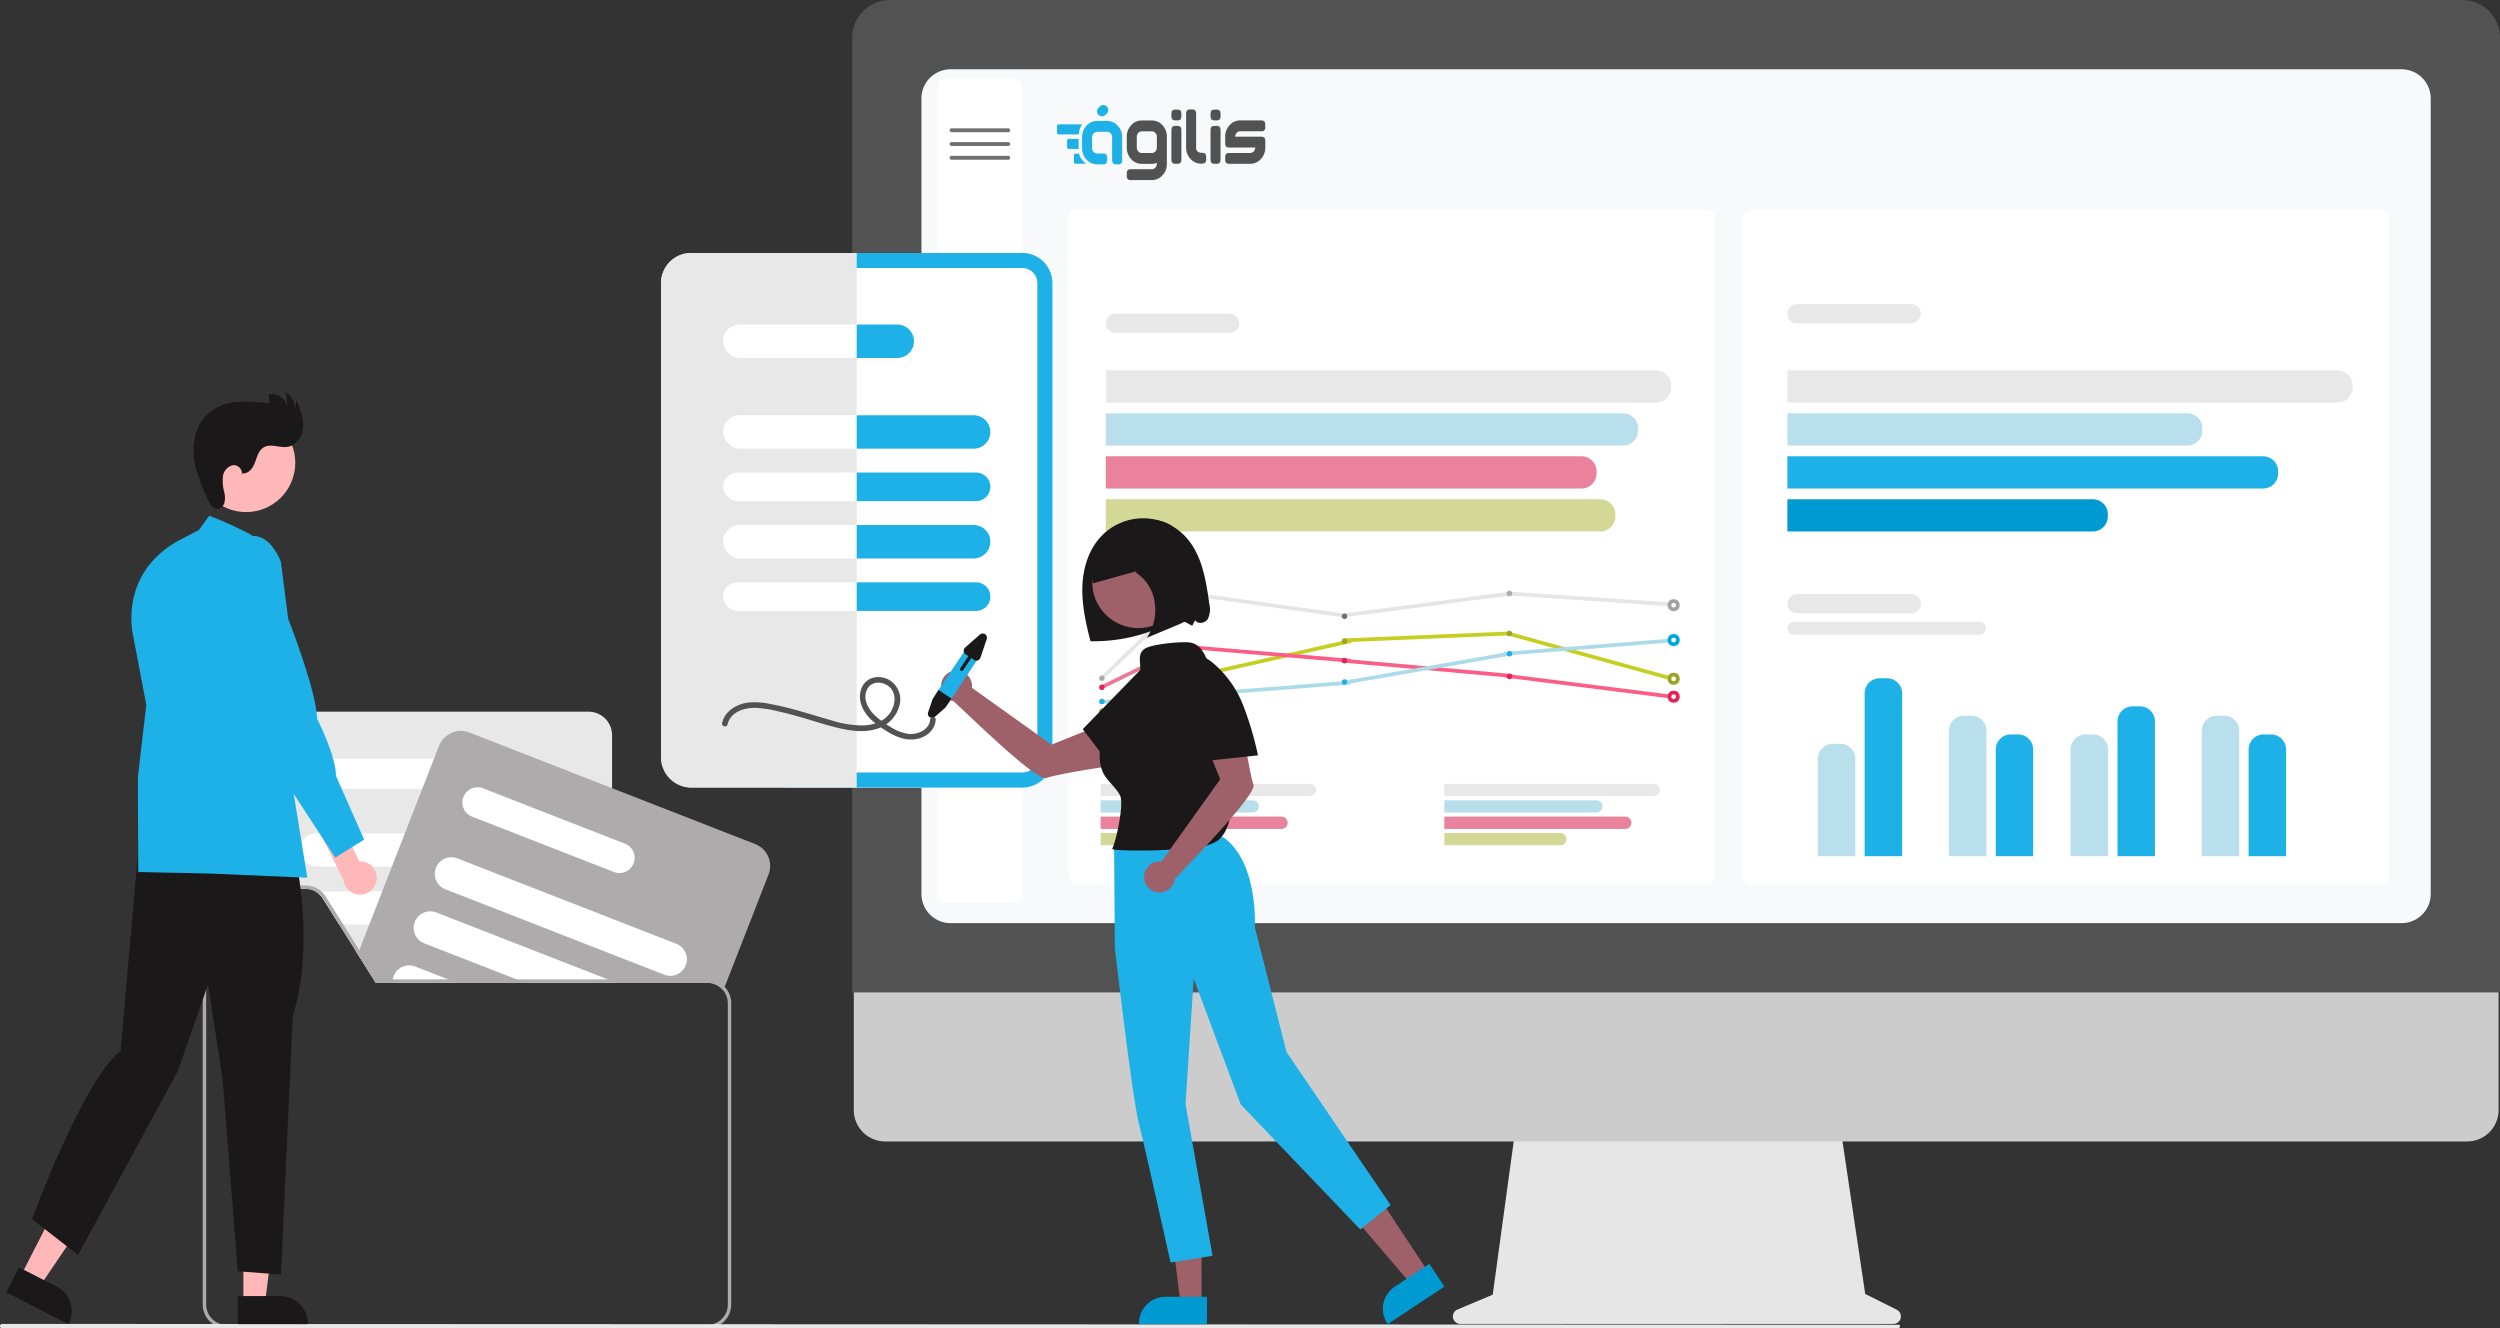 <svg xmlns="http://www.w3.org/2000/svg" width="664.106" height="352.852" viewBox="0 0 664.106 352.852">
  <rect x="0" y="0" width="664.106" height="352.852" fill="#333333" stroke="none"/>
  <g id="Grupo_2227" data-name="Grupo 2227" transform="translate(-219.859 -230)">
    <g id="undraw_my_files_swob_1_" data-name="undraw_my_files_swob (1)" transform="translate(273.715 297.536)">
      <path id="Caminho_521" data-name="Caminho 521" d="M529.518,292.259h-81.49a6.247,6.247,0,0,0-6.239,6.239v40.831h12.541a5.39,5.39,0,0,1,4.587,2.536l4.347,6.919,4.156,6.611.78,1.243,4.755,7.564.055.086h62.746V298.5A6.247,6.247,0,0,0,529.518,292.259Z" transform="translate(-427.021 -170.739)" fill="#e8e8e8"/>
      <path id="Caminho_522" data-name="Caminho 522" d="M510.478,319.769H470.1a4.036,4.036,0,0,0,0,8.072h40.377a4.036,4.036,0,0,0,0-8.072Z" transform="translate(-440.282 -185.767)" fill="#fff"/>
      <path id="Caminho_523" data-name="Caminho 523" d="M532.866,363.449h-62.4a4.406,4.406,0,1,0,0,8.811h62.4a4.406,4.406,0,0,0,0-8.811Z" transform="translate(-440.279 -209.628)" fill="#fff"/>
      <path id="Caminho_524" data-name="Caminho 524" d="M541.816,399.965a4.4,4.4,0,0,0-3.984-2.536h-62.4c-.1,0-.186,0-.281.009a5.4,5.4,0,0,1,1.992,1.879l4.347,6.919h56.343a4.4,4.4,0,0,0,3.984-6.271Z" transform="translate(-445.245 -228.191)" fill="#fff"/>
      <path id="Caminho_525" data-name="Caminho 525" d="M554.828,435.22a4.405,4.405,0,0,0-4.361-3.811H498.28l.78,1.243,4.755,7.564h46.652a4.355,4.355,0,0,0,2.555-.821,4.4,4.4,0,0,0,1.846-3.584A4.165,4.165,0,0,0,554.828,435.22Z" transform="translate(-457.88 -246.753)" fill="#fff"/>
      <path id="Caminho_526" data-name="Caminho 526" d="M605.578,333.576l-6.352-2.482-31.67-12.36-37.891-14.787a6.25,6.25,0,0,0-8.081,3.548l-1.325,3.4-3.153,8.072-4.583,11.747-3.439,8.811-2.577,6.606-3.439,8.807-2.582,6.611-.073.191L500,362.791l4.755,7.564.055.086h88.073a5.407,5.407,0,0,1,4.215,2.015l.372-.944,4.547-11.643,7.105-18.208A6.251,6.251,0,0,0,605.578,333.576Z" transform="translate(-458.82 -176.892)" fill="#adabab"/>
      <path id="Caminho_527" data-name="Caminho 527" d="M604.455,351.5l-3.394-1.325-34.22-13.353a4.038,4.038,0,1,0-2.936,7.523l11.3,4.41,13.979,5.454,11.874,4.637.458.177a4.038,4.038,0,1,0,2.936-7.523Z" transform="translate(-492.325 -194.931)" fill="#fff"/>
      <path id="Caminho_528" data-name="Caminho 528" d="M609.236,400.461l-17.042-6.652-12.165-4.746-6.5-2.536-16.924-6.606-5.5-2.146a4.406,4.406,0,0,0-5.549,2.146c-.054.113-.109.231-.154.354a4.4,4.4,0,0,0,2.5,5.7l1.406.549,22.56,8.807,20.322,7.931,13.839,5.4a4.405,4.405,0,1,0,3.2-8.208Z" transform="translate(-483.458 -217.289)" fill="#fff"/>
      <path id="Caminho_529" data-name="Caminho 529" d="M585.443,427.647l-1.094-.426-10.694-4.174-9.769-3.811-16.942-6.611-8.194-3.2a4.4,4.4,0,0,0-3.2,8.208l4.1,1.6,20.463,7.986,2.105.821.218.086h24.234Z" transform="translate(-476.707 -234.579)" fill="#fff"/>
      <path id="Caminho_530" data-name="Caminho 530" d="M537.3,445.33l-2.105-.821-8.8-3.435a4.4,4.4,0,0,0-5.953,3.435,4.175,4.175,0,0,0-.05.821.509.509,0,0,0,0,.086h17.124Z" transform="translate(-469.96 -251.867)" fill="#fff"/>
      <path id="Caminho_531" data-name="Caminho 531" d="M494.754,419.78l-2.105-.821H459.726a4.178,4.178,0,0,0-.05.821h-4.5l.054.086h39.742Zm0,0H455.175l.054.086h39.742Zm0,0H455.175l.054.086h39.742Zm.218.086-.218-.086H455.175l.054.086Zm-79.407,90.859a5.426,5.426,0,0,1-5.417-5.418V400.329a5.427,5.427,0,0,1,5.417-5.422h8.444V394h-8.444a6.337,6.337,0,0,0-6.325,6.329V505.307a6.33,6.33,0,0,0,3.707,5.753h79.937c-.072-.109-.145-.222-.218-.336ZM547.89,420.937a6.3,6.3,0,0,0-4.587-1.978H455.734l-4.9-7.8-.118-.19-4.156-6.611-4.655-7.4A6.341,6.341,0,0,0,436.55,394H415.565a6.337,6.337,0,0,0-6.325,6.329V505.307a6.33,6.33,0,0,0,3.707,5.753,6.242,6.242,0,0,0,2.618.572H543.3a6.261,6.261,0,0,0,2.623-.572,6.33,6.33,0,0,0,3.707-5.753V425.288a6.293,6.293,0,0,0-1.743-4.351Zm.835,84.371a5.427,5.427,0,0,1-5.422,5.418H415.565a5.426,5.426,0,0,1-5.417-5.418V400.329a5.427,5.427,0,0,1,5.417-5.422H436.55a5.39,5.39,0,0,1,4.587,2.536l4.347,6.919,4.156,6.611.78,1.243,4.755,7.564.054.086H543.3a5.427,5.427,0,0,1,5.422,5.422ZM494.754,419.78H455.176l.054.086h39.742Zm0,0H455.176l.054.086h39.742Zm0,0H455.176l.054.086h39.742Zm0,0-2.105-.821H455.733l-4.9-7.8-.413,1.053,4.755,7.564.055.086h39.742Z" transform="translate(-409.24 -226.317)" fill="#adabab"/>
    </g>
    <g id="Grupo_2226" data-name="Grupo 2226" transform="translate(107.102 230)">
      <path id="Caminho_471" data-name="Caminho 471" d="M138,628.776a.565.565,0,0,1,.546-.583l503.821.212c.3,0,.347.049.347.371a.565.565,0,0,1-.546.583H138.546A.565.565,0,0,1,138,628.776Z" transform="translate(-25.243 -276.506)" fill="#e8e8e8"/>
      <g id="Grupo_2225" data-name="Grupo 2225" transform="translate(339.125 0)">
        <path id="Caminho_472" data-name="Caminho 472" d="M378.073,485.709l9.366-3.944,6.425-46.952h85.561l6.964,46.76,8.379,4.189a1.99,1.99,0,0,1-.89,3.77H378.845a1.99,1.99,0,0,1-.772-3.823Z" transform="translate(-217.277 -137.845)" fill="#e6e6e6"/>
        <path id="Caminho_473" data-name="Caminho 473" d="M321.079,472.579V413.311H757.994v59.268a8.327,8.327,0,0,1-8.308,8.327h-420.3a8.327,8.327,0,0,1-8.308-8.327Z" transform="translate(-320.64 -177.691)" fill="#ccc"/>
        <path id="Caminho_474" data-name="Caminho 474" d="M320.925,340.768a10.05,10.05,0,0,1,10.038-10.038H748.625a10.05,10.05,0,0,1,10.038,10.038V594.361H320.925Z" transform="translate(-320.925 -330.73)" fill="#525252"/>
        <path id="Caminho_475" data-name="Caminho 475" d="M327.376,556.262V344.92a7.747,7.747,0,0,1,7.739-7.739H720.565a7.748,7.748,0,0,1,7.739,7.739V556.263A7.747,7.747,0,0,1,720.565,564H335.115A7.747,7.747,0,0,1,327.376,556.262Z" transform="translate(-308.971 -318.775)" fill="#f8f9fa"/>
        <rect id="Retângulo_3117" data-name="Retângulo 3117" width="22.389" height="218.913" rx="2" transform="translate(22.689 20.963)" fill="#fff"/>
        <g id="Grupo_2215" data-name="Grupo 2215" transform="translate(25.889 34.083)">
          <path id="Caminho_510" data-name="Caminho 510" d="M665.6,296.591H650.565a.517.517,0,1,1,0-1.034H665.6a.517.517,0,1,1,0,1.034Z" transform="translate(-650.035 -295.557)" fill="#707070"/>
          <path id="Caminho_511" data-name="Caminho 511" d="M665.6,307.876H650.565a.517.517,0,1,1,0-1.034H665.6a.517.517,0,1,1,0,1.034Z" transform="translate(-650.034 -303.181)" fill="#707070"/>
          <path id="Caminho_512" data-name="Caminho 512" d="M665.6,319.159H650.565a.517.517,0,1,1,0-1.034H665.6a.517.517,0,1,1,0,1.034Z" transform="translate(-650.035 -310.806)" fill="#707070"/>
        </g>
        <rect id="Retângulo_3119" data-name="Retângulo 3119" width="171.648" height="179.111" rx="2" transform="translate(57.516 55.79)" fill="#fff"/>
        <rect id="Retângulo_3120" data-name="Retângulo 3120" width="171.648" height="179.111" rx="2" transform="translate(236.627 55.79)" fill="#fff"/>
        <g id="Grupo_2216" data-name="Grupo 2216" transform="translate(256.527 180.171)">
          <g id="gráfico" transform="translate(0 17.415)">
            <path id="Retângulo_2941" data-name="Retângulo 2941" d="M4,0H5.951a4,4,0,0,1,4,4V29.852a0,0,0,0,1,0,0H0a0,0,0,0,1,0,0V4A4,4,0,0,1,4,0Z" transform="translate(0 0)" fill="#b9dfed"/>
          </g>
          <g id="gráfico-2" data-name="gráfico" transform="translate(12.438 0)">
            <path id="Retângulo_2941-2" data-name="Retângulo 2941" d="M4,0H5.956a4,4,0,0,1,4,4V47.265a0,0,0,0,1,0,0H0a0,0,0,0,1,0,0V4A4,4,0,0,1,4,0Z" transform="translate(0)" fill="#1eb1e7"/>
          </g>
        </g>
        <g id="Grupo_2217" data-name="Grupo 2217" transform="translate(291.355 190.123)">
          <g id="gráfico-3" data-name="gráfico" transform="translate(0 0)">
            <path id="Retângulo_2941-3" data-name="Retângulo 2941" d="M4,0H5.956a4,4,0,0,1,4,4V37.315a0,0,0,0,1,0,0H0a0,0,0,0,1,0,0V4A4,4,0,0,1,4,0Z" fill="#b9dfed"/>
          </g>
          <g id="gráfico-4" data-name="gráfico" transform="translate(12.438 4.975)">
            <path id="Retângulo_2941-4" data-name="Retângulo 2941" d="M4,0H5.931a4,4,0,0,1,4,4V32.339a0,0,0,0,1,0,0H0a0,0,0,0,1,0,0V4A4,4,0,0,1,4,0Z" transform="translate(0 0)" fill="#1eb1e7"/>
          </g>
        </g>
        <g id="Grupo_2218" data-name="Grupo 2218" transform="translate(323.661 187.636)">
          <g id="gráfico-5" data-name="gráfico" transform="translate(0 7.461)">
            <path id="Retângulo_2941-5" data-name="Retângulo 2941" d="M4,0H5.956a4,4,0,0,1,4,4V32.339a0,0,0,0,1,0,0H0a0,0,0,0,1,0,0V4A4,4,0,0,1,4,0Z" transform="translate(0 0)" fill="#b9dfed"/>
          </g>
          <g id="gráfico-6" data-name="gráfico" transform="translate(12.471 0)">
            <path id="Retângulo_2941-6" data-name="Retângulo 2941" d="M4,0H5.951a4,4,0,0,1,4,4V39.8a0,0,0,0,1,0,0H0a0,0,0,0,1,0,0V4A4,4,0,0,1,4,0Z" transform="translate(0 0)" fill="#1eb1e7"/>
          </g>
        </g>
        <g id="Grupo_2219" data-name="Grupo 2219" transform="translate(358.52 190.123)">
          <g id="gráfico-7" data-name="gráfico" transform="translate(0 0)">
            <path id="Retângulo_2941-7" data-name="Retângulo 2941" d="M4,0H5.951a4,4,0,0,1,4,4V37.315a0,0,0,0,1,0,0H0a0,0,0,0,1,0,0V4A4,4,0,0,1,4,0Z" transform="translate(0)" fill="#b9dfed"/>
          </g>
          <g id="gráfico-8" data-name="gráfico" transform="translate(12.44 4.975)">
            <path id="Retângulo_2941-8" data-name="Retângulo 2941" d="M4,0H5.951a4,4,0,0,1,4,4V32.339a0,0,0,0,1,0,0H0a0,0,0,0,1,0,0V4A4,4,0,0,1,4,0Z" transform="translate(0 0)" fill="#1eb1e7"/>
          </g>
        </g>
        <path id="Caminho_513" data-name="Caminho 513" d="M700.98,332.885H651.771a1.737,1.737,0,0,1,0-3.475H700.98a1.737,1.737,0,1,1,0,3.475Z" transform="translate(-401.591 -164.266)" fill="#e8e8e8"/>
        <path id="Caminho_514" data-name="Caminho 514" d="M682.931,334.51H652.584a2.55,2.55,0,0,1,0-5.1h30.347a2.55,2.55,0,1,1,0,5.1Z" transform="translate(-401.591 -171.597)" fill="#e8e8e8"/>
        <g id="Grupo_2220" data-name="Grupo 2220" transform="translate(398.597 98.384) rotate(90)">
          <g id="gráfico-9" data-name="gráfico" transform="translate(11.413 39.911)">
            <path id="Retângulo_2941-9" data-name="Retângulo 2941" d="M4,0h.56a4,4,0,0,1,4,4V110.246a0,0,0,0,1,0,0H0a0,0,0,0,1,0,0V4A4,4,0,0,1,4,0Z" transform="translate(0 0)" fill="#b9dfed"/>
          </g>
          <g id="gráfico-10" data-name="gráfico" transform="translate(22.825 19.794)">
            <path id="Retângulo_2941-10" data-name="Retângulo 2941" d="M4,0h.56a4,4,0,0,1,4,4V130.363a0,0,0,0,1,0,0H0a0,0,0,0,1,0,0V4A4,4,0,0,1,4,0Z" transform="translate(0 0)" fill="#1eb1e7"/>
          </g>
          <g id="gráfico-11" data-name="gráfico" transform="translate(34.238 65.035)">
            <path id="Retângulo_2941-11" data-name="Retângulo 2941" d="M4,0h.56a4,4,0,0,1,4,4V85.122a0,0,0,0,1,0,0H0a0,0,0,0,1,0,0V4A4,4,0,0,1,4,0Z" transform="translate(0 0)" fill="#009ad3"/>
          </g>
          <g id="gráfico-12" data-name="gráfico" transform="translate(0 0)">
            <path id="Retângulo_2941-12" data-name="Retângulo 2941" d="M4,0h.56a4,4,0,0,1,4,4V150.157a0,0,0,0,1,0,0H0a0,0,0,0,1,0,0V4A4,4,0,0,1,4,0Z" transform="translate(0 0)" fill="#e8e8e8"/>
          </g>
        </g>
        <path id="Caminho_516" data-name="Caminho 516" d="M682.931,334.51H652.584a2.55,2.55,0,0,1,0-5.1h30.347a2.55,2.55,0,1,1,0,5.1Z" transform="translate(-401.597 -248.633)" fill="#e8e8e8"/>
        <g id="Grupo_2221" data-name="Grupo 2221" transform="translate(65.594 156.915)">
          <g id="line-saída" transform="translate(0 10.615)">
            <line id="Linha_140" data-name="Linha 140" x1="43.925" y1="12.079" transform="translate(108.537 0.741)" fill="none" stroke="#c5ce21" stroke-linecap="round" stroke-width="1"/>
            <path id="Caminho_37" data-name="Caminho 37" d="M21.977,56.691,0,65.253" transform="translate(0.915 -44.013)" fill="none" stroke="#c5ce21" stroke-linecap="round" stroke-width="1"/>
            <line id="Linha_142" data-name="Linha 142" x1="43.925" y2="1.83" transform="translate(65.071 0.741)" fill="none" stroke="#c5ce21" stroke-linecap="round" stroke-width="1"/>
            <path id="Caminho_38" data-name="Caminho 38" d="M43.647,53.245,0,63.068" transform="translate(23.016 -50.44)" fill="none" stroke="#c5ce21" stroke-linecap="round" stroke-width="1"/>
            <circle id="Elipse_57" data-name="Elipse 57" cx="0.741" cy="0.741" r="0.741" transform="translate(0 20.672)" fill="#9da423"/>
            <circle id="Elipse_58" data-name="Elipse 58" cx="0.741" cy="0.741" r="0.741" transform="translate(22.275 11.887)" fill="#9da423"/>
            <circle id="Elipse_59" data-name="Elipse 59" cx="0.741" cy="0.741" r="0.741" transform="translate(108.265)" fill="#9da423"/>
            <circle id="Elipse_60" data-name="Elipse 60" cx="1.113" cy="1.113" r="1.113" transform="translate(151.517 11.661)" fill="#fff" stroke="#9da423" stroke-width="1"/>
            <circle id="Elipse_73" data-name="Elipse 73" cx="0.741" cy="0.741" r="0.741" transform="translate(64.449 2.064)" fill="#9da423"/>
          </g>
          <g id="line-não_lidos" data-name="line-não lidos" transform="translate(0 13.813)">
            <line id="Linha_143" data-name="Linha 143" x1="44.291" y1="5.587" transform="translate(108.171 8.794)" fill="none" stroke="#fc5d87" stroke-linecap="round" stroke-width="1"/>
            <line id="Linha_144" data-name="Linha 144" x1="21.596" y2="10.615" transform="translate(0.915 1.107)" fill="none" stroke="#ef7794" stroke-linecap="round" stroke-width="1"/>
            <line id="Linha_145" data-name="Linha 145" x1="43.193" y1="3.66" transform="translate(23.244 1.107)" fill="none" stroke="#fc5d87" stroke-linecap="round" stroke-width="1"/>
            <line id="Linha_152" data-name="Linha 152" x1="44.657" y1="4.026" transform="translate(64.703 4.768)" fill="none" stroke="#fc5d87" stroke-linecap="round" stroke-width="1"/>
            <ellipse id="Elipse_61" data-name="Elipse 61" cx="0.741" cy="0.741" rx="0.741" ry="0.741" transform="translate(0 11.104)" fill="#e62155"/>
            <ellipse id="Elipse_62" data-name="Elipse 62" cx="0.741" cy="0.741" rx="0.741" ry="0.741" transform="translate(22.512)" fill="#e62155"/>
            <ellipse id="Elipse_63" data-name="Elipse 63" cx="0.741" cy="0.741" rx="0.741" ry="0.741" transform="translate(108.283 8.227)" fill="#e62155"/>
            <ellipse id="Elipse_64" data-name="Elipse 64" cx="1.112" cy="1.112" rx="1.112" ry="1.112" transform="translate(151.519 13.238)" fill="#fff" stroke="#e62155" stroke-width="1"/>
            <ellipse id="Elipse_74" data-name="Elipse 74" cx="0.741" cy="0.741" rx="0.741" ry="0.741" transform="translate(64.458 4.026)" fill="#e62155"/>
          </g>
          <g id="line-novos" transform="translate(0 11.992)">
            <line id="Linha_149" data-name="Linha 149" x1="44.657" y2="3.564" transform="translate(107.805 1.194)" fill="none" stroke="#abdae9" stroke-linecap="round" stroke-width="1"/>
            <line id="Linha_150" data-name="Linha 150" x1="65.521" y2="5.125" transform="translate(0.915 12.445)" fill="none" stroke="#abdae9" stroke-linecap="round" stroke-width="1"/>
            <line id="Linha_151" data-name="Linha 151" x1="43.925" y2="7.687" transform="translate(65.071 4.758)" fill="none" stroke="#abdae9" stroke-linecap="round" stroke-width="1"/>
            <ellipse id="Elipse_69" data-name="Elipse 69" cx="0.741" cy="0.741" rx="0.741" ry="0.741" transform="translate(0 16.697)" fill="#1eb1e7"/>
            <ellipse id="Elipse_70" data-name="Elipse 70" cx="0.741" cy="0.741" rx="0.741" ry="0.741" transform="translate(22.479 15.214)" fill="#1eb1e7"/>
            <ellipse id="Elipse_71" data-name="Elipse 71" cx="0.741" cy="0.741" rx="0.741" ry="0.741" transform="translate(108.274 4.017)" fill="#1eb1e7"/>
            <ellipse id="Elipse_72" data-name="Elipse 72" cx="1.112" cy="1.112" rx="1.112" ry="1.112" transform="translate(151.519 0)" fill="#fff" stroke="#00a8e0" stroke-width="1"/>
            <ellipse id="Elipse_75" data-name="Elipse 75" cx="0.741" cy="0.741" rx="0.741" ry="0.741" transform="translate(64.458 11.53)" fill="#1eb1e7"/>
          </g>
          <g id="line-total" transform="translate(0)">
            <g id="line-total-2" data-name="line-total">
              <line id="Linha_146" data-name="Linha 146" x1="43.925" y1="2.928" transform="translate(108.537 0.741)" fill="none" stroke="#e5e5e5" stroke-linecap="round" stroke-width="1"/>
              <line id="Linha_147" data-name="Linha 147" x1="23.061" y2="22.329" transform="translate(0.915 0.741)" fill="none" stroke="#e5e5e5" stroke-linecap="round" stroke-width="1"/>
              <line id="Linha_148" data-name="Linha 148" x1="41.729" y1="5.857" transform="translate(23.366 0.741)" fill="none" stroke="#e5e5e5" stroke-linecap="round" stroke-width="1"/>
              <line id="Linha_153" data-name="Linha 153" x1="44.657" y2="5.857" transform="translate(64.703 0.741)" fill="none" stroke="#e5e5e5" stroke-linecap="round" stroke-width="1"/>
              <ellipse id="Elipse_65" data-name="Elipse 65" cx="0.741" cy="0.741" rx="0.741" ry="0.741" transform="translate(0 22.502)" fill="#adabab"/>
              <ellipse id="Elipse_66" data-name="Elipse 66" cx="0.741" cy="0.741" rx="0.741" ry="0.741" transform="translate(23.365 0)" fill="#adabab"/>
              <ellipse id="Elipse_67" data-name="Elipse 67" cx="0.741" cy="0.741" rx="0.741" ry="0.741" transform="translate(108.274)" fill="#adabab"/>
              <ellipse id="Elipse_68" data-name="Elipse 68" cx="1.112" cy="1.112" rx="1.112" ry="1.112" transform="translate(151.519 2.741)" fill="#fff" stroke="#a4a1a1" stroke-width="1"/>
              <ellipse id="Elipse_76" data-name="Elipse 76" cx="0.741" cy="0.741" rx="0.741" ry="0.741" transform="translate(64.458 6.049)" fill="#707070"/>
            </g>
          </g>
        </g>
        <path id="Caminho_517" data-name="Caminho 517" d="M682.931,334.51H652.584a2.55,2.55,0,0,1,0-5.1h30.347a2.55,2.55,0,1,1,0,5.1Z" transform="translate(-582.646 -246.083)" fill="#e8e8e8"/>
        <g id="Grupo_2222" data-name="Grupo 2222" transform="translate(217.545 98.384) rotate(90)">
          <g id="gráfico-13" data-name="gráfico" transform="translate(11.413 8.754)">
            <path id="Retângulo_2941-13" data-name="Retângulo 2941" d="M4,0h.56a4,4,0,0,1,4,4V141.406a0,0,0,0,1,0,0H0a0,0,0,0,1,0,0V4A4,4,0,0,1,4,0Z" transform="translate(0 0)" fill="#b9dfed"/>
          </g>
          <g id="gráfico-14" data-name="gráfico" transform="translate(22.825 19.797)">
            <path id="Retângulo_2941-14" data-name="Retângulo 2941" d="M4,0h.56a4,4,0,0,1,4,4V130.363a0,0,0,0,1,0,0H0a0,0,0,0,1,0,0V4A4,4,0,0,1,4,0Z" transform="translate(0 0)" fill="#ea829e"/>
          </g>
          <g id="gráfico-15" data-name="gráfico" transform="translate(34.238 14.804)">
            <path id="Retângulo_2941-15" data-name="Retângulo 2941" d="M4,0h.56a4,4,0,0,1,4,4V135.356a0,0,0,0,1,0,0H0a0,0,0,0,1,0,0V4A4,4,0,0,1,4,0Z" transform="translate(0 0)" fill="#d4d897"/>
          </g>
          <g id="gráfico-16" data-name="gráfico" transform="translate(0 0)">
            <path id="Retângulo_2941-16" data-name="Retângulo 2941" d="M4,0h.56a4,4,0,0,1,4,4V150.157a0,0,0,0,1,0,0H0a0,0,0,0,1,0,0V4A4,4,0,0,1,4,0Z" transform="translate(0 0)" fill="#e8e8e8"/>
          </g>
        </g>
        <g id="Grupo_2223" data-name="Grupo 2223" transform="translate(123.24 208.231) rotate(90)">
          <g id="gráfico-17" data-name="gráfico" transform="translate(4.35 15.215)">
            <path id="Retângulo_2941-17" data-name="Retângulo 2941" d="M1.631,0h0A1.631,1.631,0,0,1,3.263,1.631V42.024a0,0,0,0,1,0,0H0a0,0,0,0,1,0,0V1.631A1.631,1.631,0,0,1,1.631,0Z" fill="#b9dfed"/>
          </g>
          <g id="gráfico-18" data-name="gráfico" transform="translate(8.701 7.546)">
            <path id="Retângulo_2941-18" data-name="Retângulo 2941" d="M1.631,0h0A1.631,1.631,0,0,1,3.263,1.631V49.692a0,0,0,0,1,0,0H0a0,0,0,0,1,0,0V1.631A1.631,1.631,0,0,1,1.631,0Z" fill="#ea829e"/>
          </g>
          <g id="gráfico-19" data-name="gráfico" transform="translate(13.051 24.792)">
            <path id="Retângulo_2941-19" data-name="Retângulo 2941" d="M1.631,0h0A1.631,1.631,0,0,1,3.263,1.631V32.447a0,0,0,0,1,0,0H0a0,0,0,0,1,0,0V1.631A1.631,1.631,0,0,1,1.631,0Z" fill="#d4d897"/>
          </g>
          <g id="gráfico-20" data-name="gráfico" transform="translate(0 0)">
            <path id="Retângulo_2941-20" data-name="Retângulo 2941" d="M1.631,0h0A1.631,1.631,0,0,1,3.263,1.631V57.238a0,0,0,0,1,0,0H0a0,0,0,0,1,0,0V1.631A1.631,1.631,0,0,1,1.631,0Z" fill="#e8e8e8"/>
          </g>
        </g>
        <g id="Grupo_2224" data-name="Grupo 2224" transform="translate(214.542 208.231) rotate(90)">
          <g id="gráfico-21" data-name="gráfico" transform="translate(4.35 15.215)">
            <path id="Retângulo_2941-21" data-name="Retângulo 2941" d="M1.631,0h0A1.631,1.631,0,0,1,3.263,1.631V42.024a0,0,0,0,1,0,0H0a0,0,0,0,1,0,0V1.631A1.631,1.631,0,0,1,1.631,0Z" fill="#b9dfed"/>
          </g>
          <g id="gráfico-22" data-name="gráfico" transform="translate(8.701 7.546)">
            <path id="Retângulo_2941-22" data-name="Retângulo 2941" d="M1.631,0h0A1.631,1.631,0,0,1,3.263,1.631V49.692a0,0,0,0,1,0,0H0a0,0,0,0,1,0,0V1.631A1.631,1.631,0,0,1,1.631,0Z" fill="#ea829e"/>
          </g>
          <g id="gráfico-23" data-name="gráfico" transform="translate(13.051 24.792)">
            <path id="Retângulo_2941-23" data-name="Retângulo 2941" d="M1.631,0h0A1.631,1.631,0,0,1,3.263,1.631V32.447a0,0,0,0,1,0,0H0a0,0,0,0,1,0,0V1.631A1.631,1.631,0,0,1,1.631,0Z" fill="#d4d897"/>
          </g>
          <g id="gráfico-24" data-name="gráfico" transform="translate(0 0)">
            <path id="Retângulo_2941-24" data-name="Retângulo 2941" d="M1.631,0h0A1.631,1.631,0,0,1,3.263,1.631V57.238a0,0,0,0,1,0,0H0a0,0,0,0,1,0,0V1.631A1.631,1.631,0,0,1,1.631,0Z" fill="#e8e8e8"/>
          </g>
        </g>
        <g id="LOGO_AZUL_CINZA-ágilis-COM_SLOGAN_SVG_-1" data-name="LOGO AZUL_CINZA-ágilis-COM SLOGAN (SVG) -1" transform="translate(54.424 27.907)">
          <path id="Caminho_257" data-name="Caminho 257" d="M427.988,50.133h-4.325q-1,0-1-1.083v-.719q0-1.073,1-1.074h5.654a1.236,1.236,0,0,0,.931-.425,1.444,1.444,0,0,0,.4-1.023h-6.984q-1,0-1-1.074v-1.8a4.351,4.351,0,0,1,1.17-3.053,3.7,3.7,0,0,1,2.827-1.27h5.654q.992,0,.992,1.083v.719q0,1.084-.992,1.083h-5.654a1.243,1.243,0,0,0-.946.425,1.442,1.442,0,0,0-.393,1.013h6.994q.992,0,.992,1.074v1.8a4.346,4.346,0,0,1-1.17,3.059,3.7,3.7,0,0,1-2.818,1.266h-1.33Z" transform="translate(-377.989 -34.529)" fill="#525252"/>
          <path id="Caminho_258" data-name="Caminho 258" d="M6.67,48.52H.428A.428.428,0,0,0,0,48.948v1.814a.428.428,0,0,0,.428.428H5.794a4.974,4.974,0,0,1,.875-2.67Z" transform="translate(0 -43.391)" fill="#1eb1e7"/>
          <path id="Caminho_259" data-name="Caminho 259" d="M183.306,49.971a3.534,3.534,0,0,1-1.3.254h-2.7a3.7,3.7,0,0,1-2.823-1.266A4.355,4.355,0,0,1,175.32,45.9V43.024a4.352,4.352,0,0,1,1.17-3.053,3.7,3.7,0,0,1,2.827-1.27h2.659a3.7,3.7,0,0,1,2.818,1.27,4.351,4.351,0,0,1,1.17,3.053v7.2a4.337,4.337,0,0,1-1.17,3.043,3.7,3.7,0,0,1-2.818,1.27h-5.654q-1,0-1-1.083v-.719q0-1.084,1-1.083h5.654a1.237,1.237,0,0,0,.931-.425,1.417,1.417,0,0,0,.4-1V49.97Zm-1.33-2.623a1.223,1.223,0,0,0,.923-.415,1.478,1.478,0,0,0,.407-.992V43.024a1.436,1.436,0,0,0-.4-1.013,1.239,1.239,0,0,0-.931-.425h-2.659a1.244,1.244,0,0,0-.946.425,1.441,1.441,0,0,0-.393,1.013V45.9a1.455,1.455,0,0,0,.393,1.023,1.243,1.243,0,0,0,.946.425h2.659Z" transform="translate(-156.79 -34.609)" fill="#525252"/>
          <path id="Caminho_260" data-name="Caminho 260" d="M288.412,11.4h.665q.992,0,.992,1.083V13.2q0,1.073-.992,1.074h-.665q-1,0-1-1.074v-.719Q287.41,11.4,288.412,11.4Zm0,4.324h.665q.992,0,.992,1.074v7.919q0,1.084-.992,1.083h-.665q-1,0-1-1.083V16.8q0-1.073,1-1.074Z" transform="translate(-257.034 -10.195)" fill="#525252"/>
          <path id="Caminho_261" data-name="Caminho 261" d="M327.1,21.135a1.222,1.222,0,0,0,.5,1.165,1.8,1.8,0,0,0,.838.283v-.011h.328q1,0,1,1.083v.719q0,1.073-1,1.074h-.206a.624.624,0,0,1-.121.011,3.71,3.71,0,0,1-2.827-1.266,4.344,4.344,0,0,1-1.17-3.059V12.143q0-1.083,1-1.083h.665q.992,0,.992,1.083v8.992Z" transform="translate(-290.15 -9.891)" fill="#525252"/>
          <path id="Caminho_262" data-name="Caminho 262" d="M386.822,11.4h.665q.993,0,.993,1.083V13.2q0,1.073-.993,1.074h-.665q-1,0-1-1.074v-.719Q385.82,11.4,386.822,11.4Zm0,4.324h.665q.993,0,.993,1.074v7.919q0,1.084-.993,1.083h-.665q-1,0-1-1.083V16.8q0-1.073,1-1.074Z" transform="translate(-345.042 -10.195)" fill="#525252"/>
          <path id="Caminho_263" data-name="Caminho 263" d="M66.977,42.847a1.244,1.244,0,0,0-.946.425,1.441,1.441,0,0,0-.393,1.013v2.876a1.455,1.455,0,0,0,.393,1.023,1.243,1.243,0,0,0,.946.425h1.657q1,0,1,1.074V50.4q0,1.084-1,1.083H66.977a3.71,3.71,0,0,1-2.827-1.266,4.344,4.344,0,0,1-1.17-3.059V44.284a4.351,4.351,0,0,1,1.17-3.053,3.7,3.7,0,0,1,2.827-1.27h2.659a3.7,3.7,0,0,1,2.818,1.27,4.351,4.351,0,0,1,1.17,3.053V50.4q0,1.084-.992,1.083h-.665q-1,0-1-1.083V44.284a1.435,1.435,0,0,0-.4-1.013,1.238,1.238,0,0,0-.931-.425H66.977Z" transform="translate(-56.324 -35.736)" fill="#1eb1e7"/>
          <g id="Grupo_2131" data-name="Grupo 2131" transform="translate(10.626 0)">
            <line id="Linha_307" data-name="Linha 307" y1="0.341" x2="0.342" transform="translate(1.321 1.322)" fill="#1eb1e7"/>
            <path id="Caminho_264" data-name="Caminho 264" d="M101.861,2.98a1.321,1.321,0,0,1-.932-2.258l.342-.341a1.321,1.321,0,0,1,1.864,1.873l-.342.341A1.316,1.316,0,0,1,101.861,2.98Z" transform="translate(-100.54 0.004)" fill="#1eb1e7"/>
          </g>
          <path id="Caminho_297" data-name="Caminho 297" d="M28.405,87.281V84.99H25.737a.413.413,0,0,0-.4.428v1.814a.413.413,0,0,0,.4.428h2.679C28.409,87.535,28.405,87.409,28.405,87.281Z" transform="translate(-22.662 -76.007)" fill="#1eb1e7"/>
          <path id="Caminho_298" data-name="Caminho 298" d="M44.835,124.059a4.856,4.856,0,0,1-1.07-1.919h-.917a.428.428,0,0,0-.428.428v1.814a.428.428,0,0,0,.428.428h2.835a4.652,4.652,0,0,1-.847-.75Z" transform="translate(-37.937 -109.231)" fill="#1eb1e7"/>
        </g>
      </g>
    </g>
    <rect id="Retângulo_3123" data-name="Retângulo 3123" width="103.969" height="142.007" rx="8" transform="translate(395.452 297.199)" fill="#b9dfed"/>
    <g id="Retângulo_3124" data-name="Retângulo 3124" transform="translate(428.417 297.199)" fill="#fff" stroke="#1eb1e7" stroke-width="4">
      <path d="M0,0H63a8,8,0,0,1,8,8V134.007a8,8,0,0,1-8,8H0a0,0,0,0,1,0,0V0A0,0,0,0,1,0,0Z" stroke="none"/>
      <path d="M2,2H63a6,6,0,0,1,6,6V134.007a6,6,0,0,1-6,6H2a0,0,0,0,1,0,0V2A0,0,0,0,1,2,2Z" fill="none"/>
    </g>
    <path id="Caminho_693" data-name="Caminho 693" d="M8,0H51.985V142.007H8a8,8,0,0,1-8-8V8A8,8,0,0,1,8,0Z" transform="translate(395.452 297.199)" fill="#e8e8e8"/>
    <rect id="Retângulo_3136" data-name="Retângulo 3136" width="53.253" height="8.875" rx="4.438" transform="translate(411.935 316.218)" fill="#fff"/>
    <rect id="Retângulo_3137" data-name="Retângulo 3137" width="71.003" height="8.875" rx="4.438" transform="translate(411.935 340.309)" fill="#fff"/>
    <rect id="Retângulo_3138" data-name="Retângulo 3138" width="71.003" height="7.608" rx="3.804" transform="translate(411.935 355.524)" fill="#fff"/>
    <rect id="Retângulo_3139" data-name="Retângulo 3139" width="71.003" height="8.875" rx="4.438" transform="translate(411.935 369.471)" fill="#fff"/>
    <rect id="Retângulo_3140" data-name="Retângulo 3140" width="71.003" height="7.608" rx="3.804" transform="translate(411.935 384.686)" fill="#fff"/>
    <path id="Retângulo_3141" data-name="Retângulo 3141" d="M0,0H10.777a4.438,4.438,0,0,1,4.438,4.438v0a4.438,4.438,0,0,1-4.438,4.438H0a0,0,0,0,1,0,0V0A0,0,0,0,1,0,0Z" transform="translate(447.436 316.218)" fill="#1eb1e7"/>
    <path id="Retângulo_3142" data-name="Retângulo 3142" d="M0,0H31.064A4.438,4.438,0,0,1,35.5,4.438v0a4.438,4.438,0,0,1-4.438,4.438H0a0,0,0,0,1,0,0V0A0,0,0,0,1,0,0Z" transform="translate(447.436 340.309)" fill="#1eb1e7"/>
    <path id="Retângulo_3143" data-name="Retângulo 3143" d="M0,0H31.7a3.8,3.8,0,0,1,3.8,3.8v0a3.8,3.8,0,0,1-3.8,3.8H0a0,0,0,0,1,0,0V0A0,0,0,0,1,0,0Z" transform="translate(447.436 355.524)" fill="#1eb1e7"/>
    <path id="Retângulo_3144" data-name="Retângulo 3144" d="M0,0H31.064A4.438,4.438,0,0,1,35.5,4.438v0a4.438,4.438,0,0,1-4.438,4.438H0a0,0,0,0,1,0,0V0A0,0,0,0,1,0,0Z" transform="translate(447.436 369.471)" fill="#1eb1e7"/>
    <path id="Retângulo_3145" data-name="Retângulo 3145" d="M0,0H31.7a3.8,3.8,0,0,1,3.8,3.8v0a3.8,3.8,0,0,1-3.8,3.8H0a0,0,0,0,1,0,0V0A0,0,0,0,1,0,0Z" transform="translate(447.436 384.686)" fill="#1eb1e7"/>
    <g id="undraw_mobile_posts_re_bpuw" transform="translate(464.863 367.681)">
      <path id="Caminho_596" data-name="Caminho 596" d="M719.98,285.182c-.884-6.484-1.993-13.445-6.566-18.126a15.379,15.379,0,0,0-22.22.23c-3.329,3.551-4.8,8.538-4.934,13.4s.949,9.677,2.151,14.394a44.366,44.366,0,0,0,18.516-3.645,29.836,29.836,0,0,1,4.44-1.743c1.543-.393,2.642.6,4.077,1.284l.788-1.508c.645,1.2,2.641.844,3.366-.31A5.948,5.948,0,0,0,719.98,285.182Z" transform="translate(-643.745 -262.424)" fill="#1a1818"/>
      <path id="Caminho_597" data-name="Caminho 597" d="M590.073,513.587l-4.673,3.09-14.143-16.553,6.9-4.561Z" transform="translate(-455.563 -313.227)" fill="#9e616a"/>
      <path id="Caminho_598" data-name="Caminho 598" d="M877.317,701.888l-15.067,9.964-.126-.19a7.031,7.031,0,0,1,1.986-9.743h0l9.2-6.086Z" transform="translate(-738.62 -497.787)" fill="#009ad3"/>
      <path id="Caminho_599" data-name="Caminho 599" d="M470.6,527.436H465l-2.665-21.608h8.268Z" transform="translate(-396.414 -318.801)" fill="#9e616a"/>
      <path id="Caminho_600" data-name="Caminho 600" d="M737.251,722.262H719.187v-.228a7.031,7.031,0,0,1,7.03-7.031h11.034Z" transform="translate(-661.632 -508.197)" fill="#009ad3"/>
      <path id="Caminho_601" data-name="Caminho 601" d="M633.487,370.622l-21.152-15.109a4.111,4.111,0,1,0-4.939,3.541c2.644,2.22,21.956,21.426,24.72,20.413,2.806-1.028,15.076-2.889,15.076-2.889l.342-11.65Z" transform="translate(-599.156 -310.482)" fill="#9e616a"/>
      <path id="Caminho_602" data-name="Caminho 602" d="M704.733,450.714l.2,26.584s4.577,39.39,6.266,46.044,8.541,37.445,8.541,37.445l11.14-1.8-7.174-40.257,2.168-33.365,12.5,33.439L770.129,552l8.047-6.493L750.539,504.89,742.1,471.619s1.05-17.209-8.408-23.836Z" transform="translate(-653.783 -363.083)" fill="#1eb1e7"/>
      <circle id="Elipse_111" data-name="Elipse 111" cx="12.21" cy="12.21" r="12.21" transform="translate(45.139 4.752)" fill="#9e616a"/>
      <rect id="Retângulo_3146" data-name="Retângulo 3146" width="11.1" height="14.43" transform="translate(55.988 102.052) rotate(-65.867)" fill="#1eb1e7"/>
      <path id="Caminho_603" data-name="Caminho 603" d="M593.233,362.657" transform="translate(-593.233 -316.856)" fill="#1eb1e7"/>
      <path id="Caminho_604" data-name="Caminho 604" d="M726.133,342.008c-1.439-2.864-2.138-6.4-5.206-7.33-2.071-.627-10.45.313-12.338,1.371-3.14,1.76-.294,5.059-2.147,8.146L700.4,354.262a31.279,31.279,0,0,0-3.532,7.231,10.534,10.534,0,0,0,.491,7.854c1.142,2.12,3.209,3.624,4.357,5.741,1.194,2.2-.949,12.032-2.06,14.277l.533.246a120.224,120.224,0,0,0,22.138-.745,11.37,11.37,0,0,0,5.215-1.59c2.211-1.558,3.086-4.385,3.632-7.034A59.255,59.255,0,0,0,726.133,342.008Z" transform="translate(-649.228 -301.552)" fill="#1a1818"/>
      <path id="Caminho_605" data-name="Caminho 605" d="M695.805,375.573a83.626,83.626,0,0,0,9.356-10.276,27.991,27.991,0,0,0,5.432-12.652,9.37,9.37,0,0,0-.293-4.4,4.51,4.51,0,0,0-3.079-2.948c-2.318-.509-4.424,1.341-6.078,3.042l-14.629,15.05,9.318,12.266Z" transform="translate(-643.889 -307.384)" fill="#1a1818"/>
      <path id="Caminho_606" data-name="Caminho 606" d="M751.209,398.808c-1.028-2.806-2.889-15.076-2.889-15.076l-11.65-.342,5.7,14.048L726.823,419.2l.081.133a4.11,4.11,0,1,0,3.448,4.368.284.284,0,0,0,.356-.061C732.437,421.466,752.237,401.615,751.209,398.808Z" transform="translate(-663.237 -328.115)" fill="#9e616a"/>
      <path id="Caminho_607" data-name="Caminho 607" d="M763.267,368.507a83.58,83.58,0,0,0-3.949-13.324,27.994,27.994,0,0,0-8.014-11.2,9.371,9.371,0,0,0-3.913-2.025,4.51,4.51,0,0,0-4.116,1.109c-1.635,1.72-1.143,4.48-.543,6.776l5.3,20.307,15.319-1.624Z" transform="translate(-674.111 -305.563)" fill="#1a1818"/>
      <path id="Caminho_608" data-name="Caminho 608" d="M719.386,280.9a48.852,48.852,0,0,0-1.677-8.713,14.109,14.109,0,0,0-4.416-6.962c-3.283-2.494-7.534-2.013-11.215-.579a16.828,16.828,0,0,0-7.633,5.508,13.1,13.1,0,0,0-2.388,10.126L703.835,277l-.43.358a11.094,11.094,0,0,1,5.062,7.77,13.123,13.123,0,0,1-2.073,9.613l8.034-3.357c1.653-.691,3.422-1.487,4.4-3.258C719.967,286.074,719.7,283.351,719.386,280.9Z" transform="translate(-646.772 -262.988)" fill="#1a1818"/>
      <path id="Caminho_609" data-name="Caminho 609" d="M612.169,339.715,604.314,351.5a2.056,2.056,0,0,1-3.606-.345,1.875,1.875,0,0,1-.123-.391,2.062,2.062,0,0,1,.306-1.544l7.855-11.788a2.056,2.056,0,0,1,3.422,2.28Z" transform="translate(-597.205 -302.661)" fill="#1eb1e7"/>
      <path id="Caminho_610" data-name="Caminho 610" d="M602.733,364.522l-1.59,2.372-2.813,2.48a1.12,1.12,0,0,1-1.8-1.2l1.231-3.6,1.551-2.327Z" transform="translate(-594.99 -316.63)" fill="#1a1818"/>
      <path id="Caminho_611" data-name="Caminho 611" d="M620.44,329.652l-3.936,3.47a1.12,1.12,0,0,0,.12,1.773l.745.5-2.154,3.232a.457.457,0,1,0,.76.507l2.154-3.232.745.5a1.117,1.117,0,0,0,1.683-.573l1.686-4.969a1.121,1.121,0,0,0-1.8-1.2Z" transform="translate(-605.128 -298.781)" fill="#1a1818"/>
    </g>
    <g id="Grupo_2243" data-name="Grupo 2243" transform="translate(116.869)">
      <path id="Caminho_612" data-name="Caminho 612" d="M496.922,524.112a4.4,4.4,0,0,0-4.609-4.93l-4.355-9.066-6.155,1.3,6.33,12.716a4.425,4.425,0,0,0,8.788-.023Z" transform="translate(-293.894 -60.372)" fill="#ffb7b7"/>
      <path id="Caminho_613" data-name="Caminho 613" d="M5.947,558.026l5.122,2.622,12.55-18.511-7.56-3.868Z" transform="translate(102.533 10.971)" fill="#ffb7b7"/>
      <path id="Caminho_614" data-name="Caminho 614" d="M373.366,667.118l10.088,5.163h0A7.222,7.222,0,0,1,386.593,682l-.107.209-16.517-8.453Z" transform="translate(-265.337 -100.462)" fill="#1a1818"/>
      <path id="Caminho_615" data-name="Caminho 615" d="M85.4,566.821h5.754l2.737-22.2H85.4Z" transform="translate(82.245 9.347)" fill="#ffb7b7"/>
      <path id="Caminho_616" data-name="Caminho 616" d="M452.615,677.37h11.333a7.222,7.222,0,0,1,7.222,7.221v.235H452.616Z" transform="translate(-286.44 -103.08)" fill="#1a1818"/>
      <path id="Caminho_617" data-name="Caminho 617" d="M449.636,521.466s4.468,21.761-1.192,39.62l-3.128,68.664-11.469-.894-4.022-50.94L425.954,552.6l-8.043,23.087L391.4,624.537,379.184,615s13.535-36.93,23.534-44.684l5.015-57.116Z" transform="translate(-267.689 -61.161)" fill="#1a1818"/>
      <circle id="Elipse_112" data-name="Elipse 112" cx="13.077" cy="13.077" r="13.077" transform="translate(155.274 339.877)" fill="#ffb8b8"/>
      <path id="Caminho_618" data-name="Caminho 618" d="M449.829,376.49c1.568.2,2.75-1.4,3.3-2.883s.966-3.209,2.329-4.01c1.862-1.094,4.244.222,6.374-.139,2.4-.408,3.968-2.956,4.091-5.392s-.847-4.779-1.8-7.025l-.332,2.791A5.535,5.535,0,0,0,461.373,355l.428,4.1a4.347,4.347,0,0,0-5-3.6l.067,2.44a40.3,40.3,0,0,0-8.365-.409,13.527,13.527,0,0,0-7.7,2.967c-3.158,2.744-4.312,7.263-3.924,11.429s2.107,8.079,3.9,11.86c.451.951,1.075,2.025,2.12,2.146a2.136,2.136,0,0,0,2.091-1.576,5.713,5.713,0,0,0-.025-2.806,11.932,11.932,0,0,1-.349-4.246,3.461,3.461,0,0,1,2.679-2.97c1.418-.173,2.87,1.449,2.188,2.7Z" transform="translate(-282.403 -20.763)" fill="#1a1818"/>
      <path id="Caminho_619" data-name="Caminho 619" d="M432.576,402.783l2.738-3.8A110.225,110.225,0,0,1,446.57,404.1l.579,3.561,14.226,87.5-25.858-1.115-7.042-.15-5.146-.109-6.876-.146-.1-25.148,2.231-19.267-3.448-18.151s-4.338-16.668,12.371-25.655Z" transform="translate(-276.74 -31.995)" fill="#1eb1e7"/>
      <path id="Caminho_321" data-name="Caminho 321" d="M445.3,416.449s10.186-13,16.343,1.49l1.941,15.189s7.458,18.88,7.682,26.518c0,0,5.057,9.969,5.01,15.205l7.48,16.934-7.672,4.763L454.85,463.993Z" transform="translate(-284.039 -38.74)" fill="#1eb1e7"/>
    </g>
    <path id="Caminho_647" data-name="Caminho 647" d="M380.106,498.948c.8-3.4,4.576-4.514,7.66-4.39a32.7,32.7,0,0,1,5.776.914c1.982.443,3.944.968,5.9,1.525,3.581,1.021,7.125,2.256,10.765,3.055,3.03.665,6.323,1.055,9.345.137a8.864,8.864,0,0,0,6.159-6.041,6.049,6.049,0,0,0-3.012-7.2c-2.493-1.176-5.642-.578-6.878,2.081-1.393,3,0,6.267,2.2,8.437a24.71,24.71,0,0,0,4.1,3.113,15.261,15.261,0,0,0,4.907,2.2c2.878.615,6.306-.291,7.79-3.04a5.137,5.137,0,0,0,.583-2.008c.088-.956-1.4-.95-1.492,0-.252,2.738-3.458,4.02-5.855,3.719a11.9,11.9,0,0,1-4.539-1.762,26.592,26.592,0,0,1-3.76-2.653c-2.033-1.76-3.94-4.656-2.574-7.4,1.112-2.236,4.011-2.214,5.774-.772,2.135,1.746,1.755,4.916.346,6.99-1.559,2.3-4.386,3.259-7.051,3.363a27.572,27.572,0,0,1-8.535-1.338c-3.439-.977-6.843-2.069-10.3-2.989-1.962-.522-3.938-.993-5.935-1.359a19.587,19.587,0,0,0-5.755-.4c-3.114.36-6.293,2.172-7.059,5.419C378.446,499.485,379.885,499.883,380.106,498.948Z" transform="translate(33.025 -76.514)" fill="#525252"/>
  </g>
</svg>
